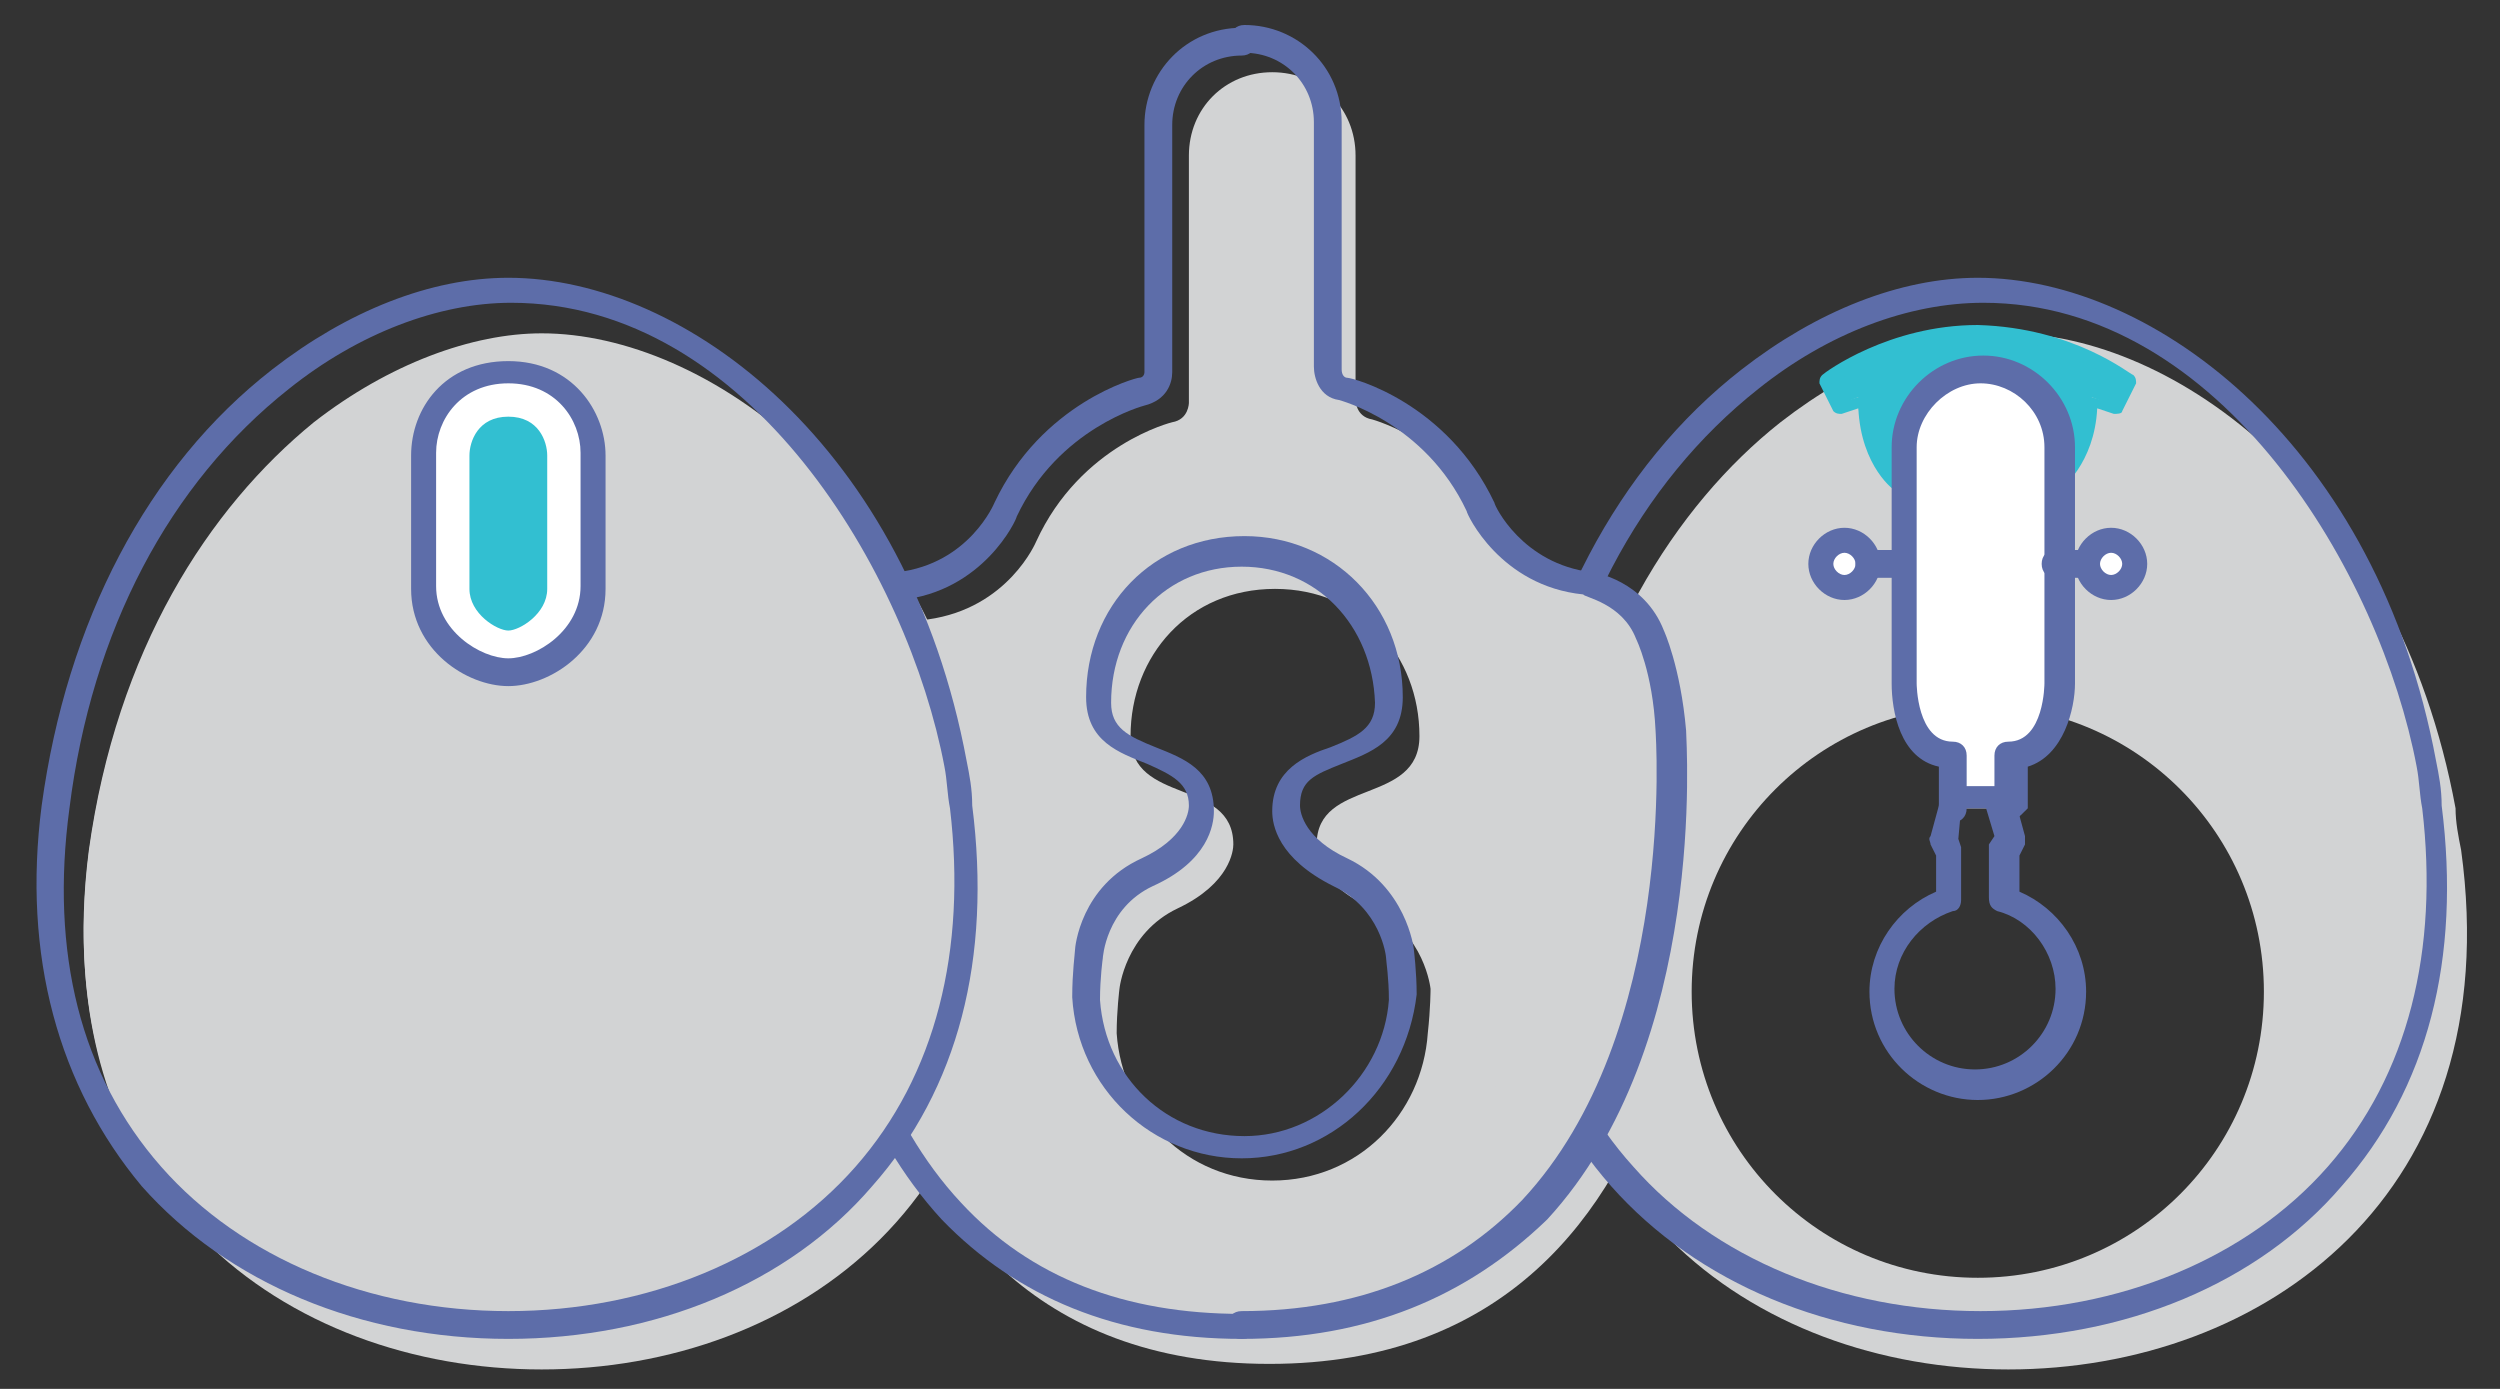 <?xml version="1.0" encoding="utf-8"?>
<!-- Generator: Adobe Illustrator 20.1.0, SVG Export Plug-In . SVG Version: 6.00 Build 0)  -->
<svg version="1.1" id="Layer_1" xmlns="http://www.w3.org/2000/svg" xmlns:xlink="http://www.w3.org/1999/xlink" x="0px" y="0px"
	 viewBox="0 0 90 50" style="enable-background:new 0 0 90 50;" xml:space="preserve">
<rect x="0" y="0" width="90" height="50" fill="#333333" stroke="none"/>
<style type="text/css">
	.st0{fill:#D2D3D4;}
	.st1{fill:#5D6DA9;}
	.st2{fill:#FFFFFF;}
	.st3{fill:#32BFD1;}
	.st4{fill:none;stroke:#5D6DA9;stroke-width:0.918;stroke-linecap:round;stroke-linejoin:round;stroke-miterlimit:10;}
</style>
<g>
	<g>
		<path class="st0" d="M11.3,15.2C14,13.1,17,12,19.5,12c5.9,0,14,5.7,16.1,17.1c0.1,0.5,0.2,1,0.2,1.5c1.6,12.4-7.1,18.7-16.3,18.7
			S1.6,43,3.2,30.6C4.2,23.4,7.5,18.3,11.3,15.2z"/>
	</g>
	<g>
		<g>
			<path class="st0" d="M61.2,27.5c-0.1-2.2-0.7-3.5-0.7-3.5c-0.6-1.5-2.3-1.8-2.3-1.8c-2.8-0.3-3.9-2.8-3.9-2.8
				c-1.6-3.4-4.9-4.3-4.9-4.3c-0.6-0.1-0.6-0.7-0.6-0.7V5.6c0-1.7-1.3-3-3-3s-3,1.3-3,3v8.9c0,0,0,0.6-0.6,0.7c0,0-3.3,0.8-4.9,4.3
				c0,0-1,2.4-3.9,2.8c0,0-1.7,0.3-2.3,1.8c0,0-0.6,1.3-0.7,3.5c0,0-1.7,21.5,15.3,21.5S61.2,27.5,61.2,27.5z M51.4,37.2
				c-0.2,2.9-2.5,5.3-5.6,5.3s-5.4-2.4-5.6-5.3c0-0.8,0.1-1.6,0.1-1.6s0.2-2,2.1-2.9c1.9-0.9,2-2.1,2-2.3c0-2.4-3.7-1.4-3.7-3.9
				c0-2.9,2.1-5.3,5.2-5.3s5.2,2.4,5.2,5.3c0,2.5-3.7,1.5-3.7,3.9c0,0.3,0,1.4,2,2.3c1.9,0.9,2.1,2.9,2.1,2.9S51.5,36.3,51.4,37.2z"
				/>
		</g>
	</g>
	<g>
		<g>
			<g>
				<path class="st0" d="M88.6,30.6c-0.1-0.5-0.2-1-0.2-1.5C86.3,17.7,78.2,12,72.3,12c-2.6,0-5.5,1.1-8.2,3.2
					c-3.8,3-7.1,8.2-8.1,15.4C54.4,43,63.1,49.3,72.3,49.3S90.3,43,88.6,30.6z M71.2,46c-5.7,0-10.3-4.6-10.3-10.3
					c0-5.7,4.6-10.3,10.3-10.3c5.7,0,10.3,4.6,10.3,10.3C81.5,41.4,76.9,46,71.2,46z"/>
			</g>
		</g>
		<g>
			<path class="st1" d="M71.2,48.2c-5.3,0-10.1-2-13.2-5.5c-3.1-3.5-4.3-8.2-3.6-13.7c0.9-6.6,3.8-12.2,8.3-15.7l0,0
				c2.7-2.1,5.7-3.3,8.5-3.3c6.4,0,14.4,6.1,16.5,17.4c0.1,0.5,0.2,1,0.2,1.6c0.7,5.5-0.5,10.2-3.6,13.7
				C81.3,46.2,76.5,48.2,71.2,48.2z M63.3,14c-4.3,3.4-7.1,8.7-7.9,15.1c-0.7,5.2,0.5,9.7,3.4,12.9c2.9,3.3,7.5,5.2,12.5,5.2
				s9.6-1.9,12.5-5.2c2.9-3.3,4-7.8,3.4-12.9c-0.1-0.5-0.1-1-0.2-1.5c-1.3-6.9-7-16.7-15.6-16.7C68.7,10.9,65.8,12,63.3,14L63.3,14z
				"/>
		</g>
		<g>
			<g>
				<circle class="st2" cx="66.4" cy="20.3" r="0.8"/>
				<path class="st1" d="M66.4,21.6c-0.7,0-1.3-0.6-1.3-1.3s0.6-1.3,1.3-1.3c0.7,0,1.3,0.6,1.3,1.3S67.1,21.6,66.4,21.6z M66.4,19.9
					c-0.2,0-0.4,0.2-0.4,0.4s0.2,0.4,0.4,0.4s0.4-0.2,0.4-0.4S66.6,19.9,66.4,19.9z"/>
			</g>
			<g>
				<circle class="st2" cx="76" cy="20.3" r="0.8"/>
				<path class="st1" d="M76,21.6c-0.7,0-1.3-0.6-1.3-1.3S75.3,19,76,19s1.3,0.6,1.3,1.3S76.7,21.6,76,21.6z M76,19.9
					c-0.2,0-0.4,0.2-0.4,0.4s0.2,0.4,0.4,0.4s0.4-0.2,0.4-0.4S76.2,19.9,76,19.9z"/>
			</g>
		</g>
		<g>
			<path class="st3" d="M74,17.4c0,0,1.3-0.9,1.3-3.1l0.8,0.3l0.5-1c0,0-2-1.7-5.5-1.8l0,0c-3.1,0-5.5,1.8-5.5,1.8l0.5,1l0.8-0.3
				c0,2.2,1.3,3.1,1.3,3.1"/>
			<path class="st3" d="M68.4,17.7c0,0-0.1,0-0.1,0c-0.1,0-1.3-0.9-1.4-3l-0.6,0.2c-0.1,0-0.2,0-0.3-0.1l-0.5-1c0-0.1,0-0.2,0.1-0.3
				c0.1-0.1,2.4-1.8,5.6-1.8c3.5,0.1,5.5,1.8,5.6,1.8c0.1,0.1,0.1,0.2,0.1,0.3l-0.5,1c0,0.1-0.2,0.1-0.3,0.1l-0.6-0.2
				c-0.1,2-1.3,2.9-1.4,3c-0.1,0.1-0.2,0-0.3,0c-0.1-0.1,0-0.2,0-0.3c0,0,1.2-0.9,1.2-2.9c0-0.1,0-0.1,0.1-0.2c0.1,0,0.1-0.1,0.2,0
				l0.7,0.2l0.3-0.7c-0.5-0.4-2.3-1.6-5.2-1.6c-2.6,0-4.6,1.3-5.2,1.6l0.3,0.7l0.7-0.2c0.1,0,0.1,0,0.2,0c0.1,0,0.1,0.1,0.1,0.2
				c0,2,1.2,2.9,1.2,2.9c0.1,0.1,0.1,0.2,0.1,0.3C68.5,17.6,68.5,17.7,68.4,17.7z"/>
		</g>
		<g>
			<path class="st2" d="M70.1,29.1v-1.9c-1.7,0-1.7-2.6-1.7-2.6v-8.5c0-1.5,1.3-2.8,2.8-2.8c1.5,0,2.8,1.3,2.8,2.8v8.5
				c0,0,0,2.6-1.7,2.6v1.9"/>
			<path class="st1" d="M72.3,29.6c-0.3,0-0.5-0.2-0.5-0.5v-1.9c0-0.3,0.2-0.5,0.5-0.5c1.3,0,1.3-2.1,1.3-2.1v-8.5
				c0-1.3-1.1-2.3-2.3-2.3s-2.3,1.1-2.3,2.3v8.5c0,0,0,2.1,1.3,2.1c0.3,0,0.5,0.2,0.5,0.5v1.9c0,0.3-0.2,0.5-0.5,0.5
				s-0.5-0.2-0.5-0.5v-1.5c-1.4-0.3-1.7-2-1.7-3v-8.5c0-1.8,1.5-3.3,3.3-3.3s3.3,1.5,3.3,3.3v8.5c0,0.9-0.4,2.6-1.7,3v1.5
				C72.7,29.4,72.5,29.6,72.3,29.6z"/>
		</g>
		<g>
			<path class="st1" d="M71.2,39.6c-2.1,0-3.9-1.7-3.9-3.9c0-1.6,1-3,2.4-3.6l0-1.3l-0.2-0.4c0-0.1-0.1-0.2,0-0.3l0.3-1.1
				c0-0.4,0.4-0.7,0.8-0.7h1.2c0.4,0,0.7,0.3,0.8,0.7l0.3,1.1c0,0.1,0,0.2,0,0.3l-0.2,0.4v1c0,0,0,0,0,0l0,0.3
				c1.4,0.6,2.4,2,2.4,3.6C75.1,37.9,73.3,39.6,71.2,39.6z M70.5,30.2l0.1,0.3c0,0.1,0,0.1,0,0.2l0,1.7c0,0.2-0.1,0.4-0.3,0.4
				c-1.2,0.4-2.1,1.5-2.1,2.8c0,1.6,1.3,2.9,2.9,2.9s2.9-1.3,2.9-2.9c0-1.3-0.9-2.5-2.1-2.8c-0.2-0.1-0.3-0.2-0.3-0.5l0-1.7
				c0-0.1,0-0.1,0-0.2l0.2-0.3l-0.3-1h-0.9L70.5,30.2z M72.2,31.8L72.2,31.8L72.2,31.8z"/>
		</g>
		<g>
			<path class="st1" d="M68.4,20.8h-1.1c-0.3,0-0.5-0.2-0.5-0.5s0.2-0.5,0.5-0.5h1.1c0.3,0,0.5,0.2,0.5,0.5S68.7,20.8,68.4,20.8z"/>
		</g>
		<g>
			<path class="st1" d="M75.1,20.8H74c-0.3,0-0.5-0.2-0.5-0.5s0.2-0.5,0.5-0.5h1.1c0.3,0,0.5,0.2,0.5,0.5S75.4,20.8,75.1,20.8z"/>
		</g>
	</g>
	<g>
		<path class="st4" d="M44.7,47.7"/>
	</g>
	<g>
		<path class="st1" d="M44.7,41.7c-3.2,0-5.9-2.5-6.1-5.8c0-0.9,0.1-1.6,0.1-1.7c0-0.1,0.2-2.3,2.4-3.3c1.5-0.7,1.7-1.6,1.7-1.9
			c0-0.8-0.6-1.1-1.5-1.5c-1-0.4-2.2-0.8-2.2-2.4c0-3.3,2.4-5.8,5.7-5.8c3.2,0,5.7,2.5,5.7,5.8c0,1.6-1.2,2-2.2,2.4
			c-1,0.4-1.5,0.6-1.5,1.5c0,0.3,0.2,1.2,1.7,1.9c2.1,1,2.4,3.2,2.4,3.3l0,0c0,0,0.1,0.8,0.1,1.6C50.6,39.2,47.9,41.7,44.7,41.7z
			 M44.7,20.4c-2.7,0-4.7,2.1-4.7,4.9c0,0.9,0.6,1.2,1.6,1.6c1,0.4,2.1,0.8,2.1,2.3c0,0.5-0.2,1.8-2.2,2.7c-1.7,0.8-1.8,2.6-1.8,2.6
			c0,0-0.1,0.7-0.1,1.5c0.2,2.8,2.4,4.9,5.2,4.9c2.7,0,5-2.2,5.2-4.9c0-0.8-0.1-1.4-0.1-1.5c0-0.1-0.2-1.8-1.9-2.6
			c-2-1-2.2-2.2-2.2-2.7c0-1.5,1.2-2,2.1-2.3c1-0.4,1.6-0.7,1.6-1.6C49.4,22.5,47.4,20.4,44.7,20.4z"/>
	</g>
	<g>
		<polygon class="st0" points="55.5,20.3 58.2,21.2 59.3,22.3 60.2,25.4 59.4,34.5 58,38.9 55.8,43 54.3,40.3 52.4,35.4 53.4,31.1 
			52.7,26.7 53.4,24.3 54.4,22.6 		"/>
	</g>
	<g>
		<g>
			<path class="st1" d="M44.7,48.2c-4.5,0-8.1-1.5-10.8-4.3c-5.8-6.3-5.1-17.1-5-17.6c0.1-2.3,0.7-3.6,0.8-3.6
				c0.7-1.7,2.5-2,2.6-2.1c2.6-0.3,3.5-2.5,3.5-2.5c1.7-3.6,5.1-4.5,5.2-4.5c0.2,0,0.2-0.2,0.2-0.2l0-8.9c0-1.9,1.5-3.5,3.5-3.5
				c0.3,0,0.5,0.2,0.5,0.5s-0.2,0.5-0.5,0.5c-1.4,0-2.5,1.1-2.5,2.5v8.9c0,0.4-0.2,1-1,1.2c0,0-3.1,0.8-4.6,4c0,0.1-1.2,2.7-4.2,3
				c0,0-1.4,0.2-1.9,1.5c0,0-0.6,1.3-0.7,3.3c0,0.1-0.8,10.9,4.8,16.9c2.5,2.7,5.9,4,10.1,4c0.3,0,0.5,0.2,0.5,0.5
				S44.9,48.2,44.7,48.2z"/>
		</g>
		<g>
			<path class="st1" d="M44.7,48.2c-0.3,0-0.5-0.2-0.5-0.5s0.2-0.5,0.5-0.5c4.2,0,7.6-1.4,10.1-4c5.6-6,4.8-16.8,4.8-16.9
				c-0.1-2.1-0.7-3.3-0.7-3.3c-0.5-1.3-1.9-1.5-1.9-1.6c-3-0.3-4.2-2.9-4.2-3c-1.5-3.2-4.6-4-4.6-4c-0.7-0.1-0.9-0.8-0.9-1.2l0-8.8
				c0-1.4-1.1-2.5-2.5-2.5c-0.3,0-0.5-0.2-0.5-0.5s0.2-0.5,0.5-0.5c1.9,0,3.5,1.5,3.5,3.5v8.9c0,0.2,0.1,0.3,0.2,0.3
				c0.2,0,3.6,0.9,5.3,4.5c0,0.1,1,2.2,3.5,2.5c0.1,0,1.9,0.3,2.6,2.1c0,0,0.6,1.3,0.8,3.6c0,0.4,0.8,11.3-5,17.6
				C52.8,46.7,49.2,48.2,44.7,48.2z"/>
		</g>
		<g>
			<path class="st4" d="M44.7,1.4"/>
		</g>
	</g>
	<g>
		<path class="st0" d="M18.3,47.7c9.2,0,17.9-6.3,16.3-18.7c-0.1-0.5-0.2-1-0.2-1.5c-0.7-3.8-2.1-6.9-3.8-9.4c-3.3-4-7.6-6-11.1-6
			c-2.6,0-5.5,1.1-8.2,3.2c-3.8,3-7.1,8.2-8.1,15.4c-0.6,4.8,0.3,8.7,2.2,11.6C8.6,45.9,13.4,47.7,18.3,47.7z"/>
	</g>
	<g>
		<path class="st2" d="M18.3,24.3c-1.3,0-3.1-1.2-3.1-3.1v-4.8c0-1.4,1.1-3,3.1-3s3.1,1.5,3.1,3v4.8C21.4,23.1,19.6,24.3,18.3,24.3z
			"/>
		<path class="st1" d="M18.3,24.7c-1.5,0-3.5-1.3-3.5-3.5v-4.8c0-1.7,1.2-3.4,3.5-3.4s3.5,1.8,3.5,3.4v4.8
			C21.8,23.4,19.8,24.7,18.3,24.7z M18.3,13.8c-1.7,0-2.6,1.3-2.6,2.5v4.8c0,1.6,1.6,2.6,2.6,2.6s2.6-1,2.6-2.6v-4.8
			C20.9,15.1,20,13.8,18.3,13.8z"/>
	</g>
	<g>
		<path class="st3" d="M18.3,22.7c-0.4,0-1.4-0.6-1.4-1.5v-4.8c0-0.5,0.3-1.4,1.4-1.4s1.4,0.9,1.4,1.4v4.8
			C19.7,22.1,18.7,22.7,18.3,22.7z"/>
	</g>
	<g>
		<path class="st1" d="M18.3,48.2c-5.3,0-10.1-2-13.2-5.5C2.1,39.1,0.8,34.4,1.5,29c0.9-6.6,3.8-12.2,8.3-15.7l0,0
			c2.7-2.1,5.7-3.3,8.5-3.3c6.4,0,14.4,6.1,16.5,17.4c0.1,0.5,0.2,1,0.2,1.6c0.7,5.5-0.5,10.2-3.6,13.7
			C28.4,46.2,23.6,48.2,18.3,48.2z M10.4,14c-4.3,3.4-7.1,8.7-7.9,15.1C1.8,34.3,2.9,38.7,5.8,42c2.9,3.3,7.5,5.2,12.5,5.2
			s9.6-1.9,12.5-5.2c2.9-3.3,4-7.8,3.4-12.9c-0.1-0.5-0.1-1-0.2-1.5c-1.3-6.9-7-16.7-15.6-16.7C15.8,10.9,12.9,12,10.4,14L10.4,14z"
			/>
	</g>
</g>
</svg>
